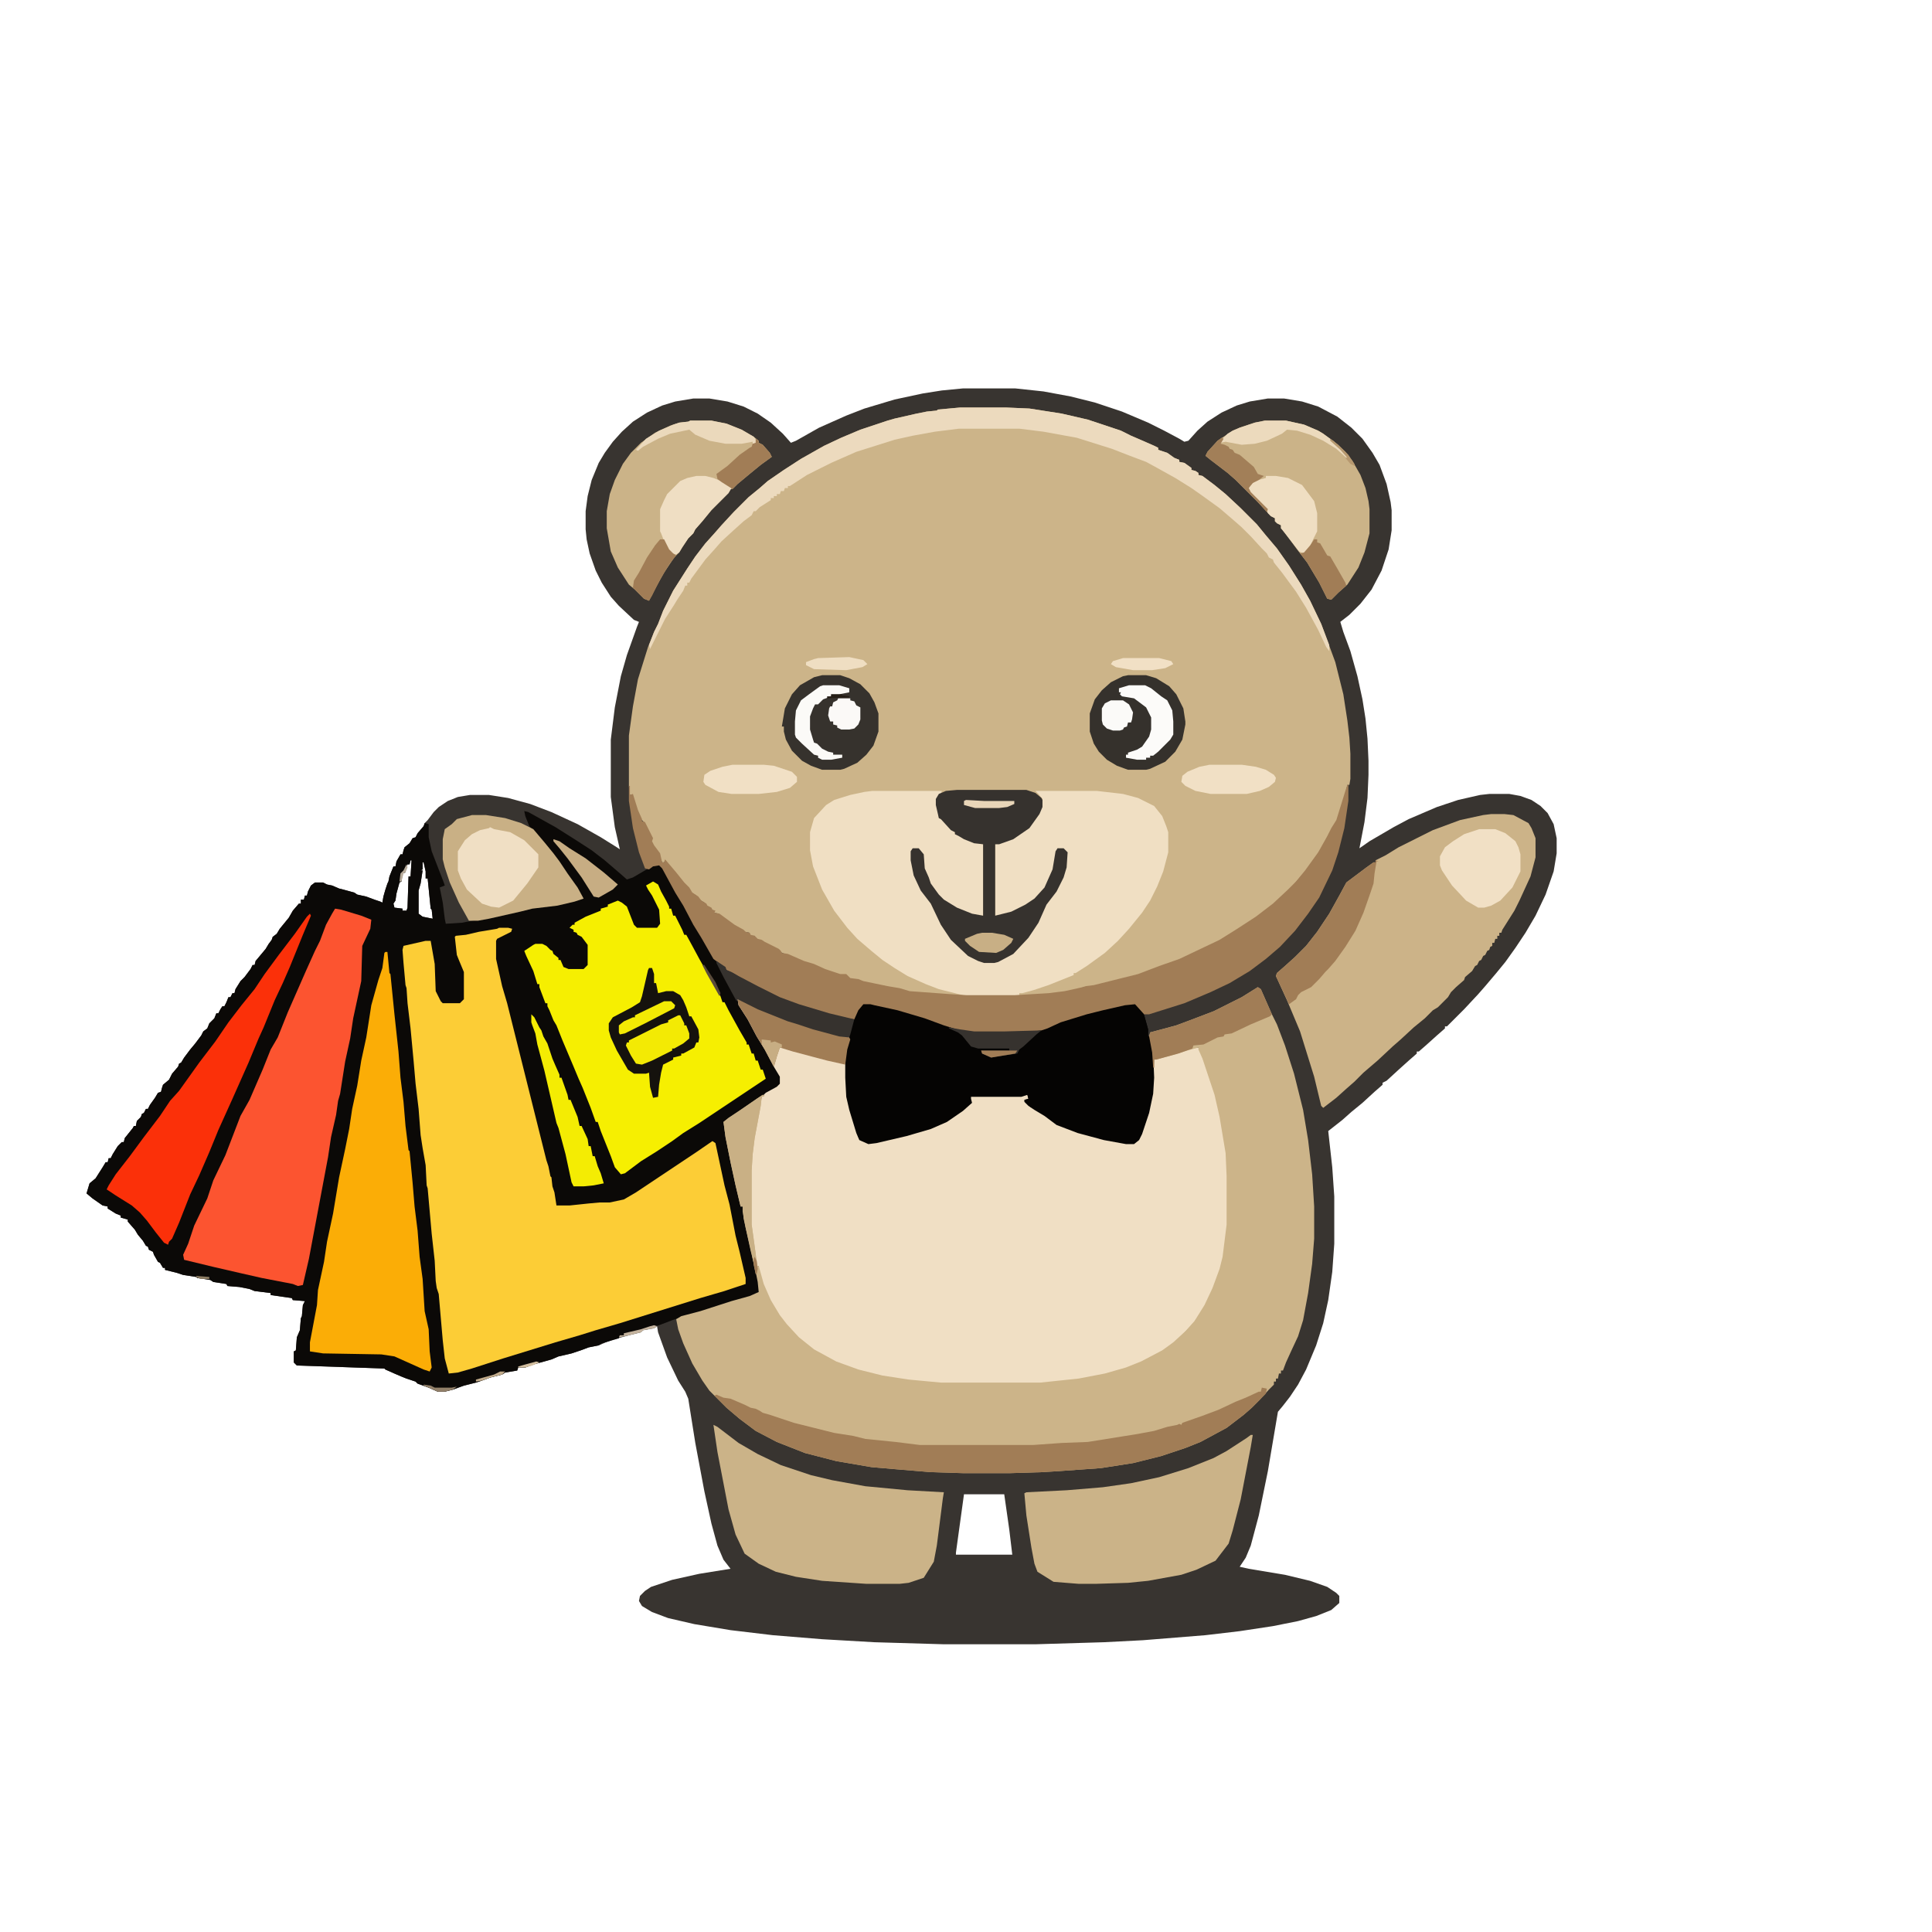 <?xml version="1.0" encoding="UTF-8"?>
<svg version="1.1" viewBox="0 0 1920 1920" width="1280" height="1280" xmlns="http://www.w3.org/2000/svg">
<path transform="translate(957,386)" d="m0 0h52l28 3 27 5 24 6 27 9 26 11 16 8 15 8 5 3 4-1 9-10 10-9 14-9 15-7 13-4 18-3h16l18 3 16 5 19 10 14 11 11 11 10 14 7 12 7 19 4 18 1 8v20l-3 19-7 21-10 19-11 14-11 11-9 7 3 10 7 19 7 25 5 23 3 19 2 20 1 22v14l-1 23-3 24-5 26 10-7 24-14 15-8 28-12 21-7 22-5 9-1h20l11 2 11 4 9 6 7 7 6 11 3 14v15l-3 18-8 23-10 21-10 17-10 15-10 14-9 11-11 13-7 8-14 15-17 17h-2v2l-8 7-10 9-8 7h-2v2l-8 7-10 9-12 11-4 2v2l-8 7-12 11-11 9-9 8-14 11 4 36 2 29v47l-2 28-4 28-5 23-7 22-10 24-8 15-8 12-7 9-5 6-10 59-9 44-8 30-5 12-6 9 9 2 36 6 25 6 17 6 9 6 3 3v7l-8 7-15 6-18 5-25 5-33 5-34 4-62 5-39 2-67 2h-93l-68-2-52-3-49-4-42-5-36-6-26-6-16-6-10-6-3-5 1-5 5-5 6-4 21-7 27-6 31-5-7-9-6-14-6-22-7-32-9-48-7-44-3-7-7-11-11-23-9-25-1-6-3 2-11 2-2 2-12 3-15 4-8 3-7 3-10 2-8 3-9 3-13 3-7 3-18 5-8 3h-7l-1 3-12 2-3 2-12 3-8 3-6 2-12 3-11 4-8 2h-7l-9-4-11-4-2-2-9-3-5-2-7-3-9-4-1-1-87-3-3-3v-11l2-1 1-13 3-7 1-12 1-2 1-11 2-4-12-1-1-2-21-3v-2l-16-2-5-2-10-2-12-1-1-2-13-2-3-2-13-2-1-1-13-2-6-2-12-3v-2h-2l-3-5-2-1-4-7-1-3-4-2-1-3-2-1-3-5-5-6-3-5-7-8v-2l-7-2v-2l-5-2-8-5v-2l-5-1-10-7-6-5 3-10 6-5 7-11 3-5h2l1-4h2l2-4 5-8 4-4h2l1-4 8-10 1-2h2l1-5 4-4 1-3 2-1 2-4h2l2-4 5-7 3-5 3-1 1-4 1-3 6-5 3-6 6-7 1-3 2-1 3-5 6-8 5-6 6-8 2-4 4-3 2-5 5-5 2-5h2l2-4 2-3h2l2-4 2-5h2l2-4h2l1-4 5-8 4-4 6-8 2-4h2l1-4 10-12 3-5 3-4 1-3 4-3 3-5 9-11 4-7 6-7h2v-4h3l1-4h2l1-4 3-6 4-3h8l4 2 5 1 7 3 4 1 11 3 3 2 9 2 8 3 6 2 2 1 1-6 2-7 2-6 1-2 1-5 4-10h2l1-5 4-7h2l1-4 1-3 5-4 3-5 3-1 2-4 6-7 1-3 3-3 6-8 5-5 9-6 10-4 12-2h19l19 3 22 6 21 8 26 12 23 13 16 10 3 2-5-22-4-30v-57l4-32 6-31 6-21 10-28 2-5-5-2-15-14-8-9-9-14-6-12-6-17-3-14-1-10v-18l2-15 4-16 7-17 6-10 8-11 9-10 11-10 14-9 15-7 13-4 18-3h16l18 3 16 5 14 7 13 9 12 11 8 9 5-2 23-13 27-12 18-7 30-9 28-6 19-3zm-341 458m-208 11-1 4h-2l-2 4v4l-3 1-1 8-2 1-3 11-1 7-2 3 1 4 8 1v2h4l1-3 1-31h2l1-16zm12 2v7l-2 1h2l-2 13-2 7v23l4 3 10 2-1-9-1-1-3-30h-2v-7l-2-9zm21 55m1 1 1 2zm1 2m1 2m514 568-8 58v2h56l-3-25-5-35z" fill="#383430"/>
<path transform="translate(954,405)" d="m0 0h46l23 1 32 5 26 6 33 11 10 5 7 3 16 7 4 2v2l9 3 7 5 5 2v2l5 1 7 5v2l4 1 3 2v2l4 1 12 9 11 9 15 14 16 16 9 11 11 13 12 17 12 19 9 16 11 23 14 38 8 32 4 26 2 17 1 16v25l-1 6h-2l-2 9-8 26-8 13-7 14-7 11-10 13-12 14-14 14-11 9-16 12-36 22-36 17-39 14-13 4-36 9h-7l-6 2-19 4-26 2-18 1h-47l-47-3-14-2-10-3-16-3-25-5-8-3v-2h-6l-20-7-10-4-13-5-10-4-9-4-3-3-14-7-4-1-2-1v-3h-5v-3l-5-1-5-3-12-8-9-7-5-1 1-2-4-1v-2l-4-2-2-3-5-3-3-4-5-3-6-8-9-10-8-10-3-4-1 2h-2l-4-10-8-11 1-3-1-3-6-13-3-3-7-17-2-7h-2l-1-9v-50l4-29 5-27 10-32 6-15 4-8 5-13 10-20 14-22 8-12 10-13 9-10 7-8 12-13 15-15 11-9 8-7 16-11 17-11 23-13 17-8 19-8 27-9 7-2 22-5 10-2 10-1 1-1z" fill="#CCB489"/>
<path transform="translate(521,806)" d="m0 0 4 1 27 15 19 12 17 11 13 10 14 12 8 7 6-2 12-7 7-4 4-2 4 1 4 5 14 26 10 16 10 19 8 13 9 15 11 8v2l5 2 7 4 19 10 22 11 19 7 30 9 25 6 2-7 4-6 3-3h7l22 5 19 5 30 10 14 5 8 2 10 1h31l28-1 10-2 13-5 10-4 30-9 24-5 8-2h6l8 8 5 18v7h2l3 16 1 25-1 16-4 19-7 21-3 6-5 4h-8l-22-4-26-7-21-8-12-9-10-6-6-4-4-4v-2l4-1-1-4-6 2h-50v2l1 4-9 8-16 11-16 7-24 7-30 7-8 1-9-4-3-7-7-23-3-13-1-19v-22l3-13 1-4-26-6-25-8-10-3-30-12-20-10 4 9 12 20 8 15 6 9 8 16 5 8v7l-6 5-17 10-11 8-18 12-4 3 2 15 3 13 3 16 8 36v4h2l6 31 5 21 6 27v6l-10 5-31 9-28 9-9 2-9 3-13 5-17 4-4 2-7 1-1 1h-6v2l-4 1-1 2-17 5-3 2-10 2-8 3-9 3-13 3-7 3-18 5-8 3h-7l-1 3-12 2-3 2-12 3-8 3-6 2-12 3-11 4-8 2h-7l-9-4-11-4-2-2-9-3-5-2-7-3-9-4-1-1-87-3-3-3v-11l2-1 1-13 3-7 1-12 1-2 1-11 2-4-12-1-1-2-21-3v-2l-16-2-5-2-10-2-12-1-1-2-13-2-3-2-13-2-1-1-13-2-6-2-12-3v-2h-2l-3-5-2-1-4-7-1-3-4-2-1-3-2-1-3-5-5-6-3-5-7-8v-2l-7-2v-2l-5-2-8-5v-2l-5-1-10-7-6-5 3-10 6-5 7-11 3-5h2l1-4h2l2-4 5-8 4-4h2l1-4 8-10 1-2h2l1-5 4-4 1-3 2-1 2-4h2l2-4 5-7 3-5 3-1 1-4 1-3 6-5 3-6 6-7 1-3 2-1 3-5 6-8 5-6 6-8 2-4 4-3 2-5 5-5 2-5h2l2-4 2-3h2l2-4 2-5h2l2-4h2l1-4 5-8 4-4 6-8 2-4h2l1-4 10-12 3-5 3-4 1-3 4-3 3-5 9-11 4-7 6-7h2v-4h3l1-4h2l1-4 3-6 4-3h8l4 2 5 1 7 3 4 1 11 3 3 2 9 2 8 3 6 2 2 1 1-6 2-7 2-6 1-2 1-5 4-10h2l1-5 4-7h2l1-4 1-3 5-4 3-5 3-1 2-4 6-7 1-3 4 1v13l3 14 12 31 1 3-5 2 3 15 2 16 1 5 16-1 36-7 27-6 7-2 25-3 21-5 4-2-6-10-10-14-10-15-11-13-9-11-4-5-3-3-4-10zm-113 49-1 4h-2l-2 4v4l-3 1-1 8-2 1-3 11-1 7-2 3 1 4 8 1v2h4l1-3 1-31h2l1-16zm12 2v7l-2 1h2l-2 13-2 7v23l4 3 10 2-1-9-1-1-3-30h-2v-7l-2-9z" fill="#0B0907"/>
<path transform="translate(733,993)" d="m0 0 6 2 23 11 20 7 7 3 16 5 25 7 14 3 1 2-3 10-1 6v22l1 19 4 16 7 24 4 4 8 2 24-5 26-7 15-5 16-8 13-10 6-5-1-4-1-2 6-1h46l6-1 1 4-4 1 6 7 13 7 10 8 10 5 24 8 20 5 18 3h8l5-4 7-19 4-15 2-11 2-34 16-5 15-4 9-3h4l8 19 10 31 7 35 3 20 1 23v48l-4 32-5 18-10 24-7 13-8 11-15 16-13 10-22 12-14 6-16 5-22 5-19 3-31 3h-99l-40-4-22-4-26-7-20-8-18-10-16-13-8-8-9-11-8-13-6-12-5-12-3-12v-3h-2l-5-32-1-9v-54l2-24 4-24 5-25 4-4 11-6 3-3v-7l-6-10-9-17-8-13-9-17-9-14z" fill="#F0DFC4"/>
<path transform="translate(1250,981)" d="m0 0 3 2 11 25 5 10 8 21 9 28 9 36 5 30 4 34 2 32v32l-2 25-4 29-5 27-5 16-7 15-5 11-3 8h-2v3h-2l-1 5h-2v3h-2v3l-5 5-9 10-8 8-8 7-17 13-26 14-15 6-24 8-28 7-32 5-42 3-16 1-32 1h-47l-32-1-36-3-23-2-35-6-31-8-28-11-21-11-16-12-13-11-17-17-7-10-10-17-9-20-5-14-2-10 5-3 19-5 31-10 18-5 9-4-1-10-3-15-4-16-7-32-1-12h-2l-5-21-5-23-5-25-2-15 5-4 12-8 16-11 6-4 2 1-3 1-1 9-6 32-2 16-1 16v54l4 29 1 12h2l5 18 7 16 9 15 7 9 12 13 15 12 22 12 22 8 24 6 26 4 32 3h99l38-4 26-5 21-6 15-6 21-11 11-8 12-11 9-10 10-16 8-17 7-19 3-12 4-32v-48l-1-23-6-36-5-22-12-36-4-9v-2l-11 3-13 4-18 5h-2v8h-1l-1-15-3-16 1-4 26-7 16-6 21-8 28-14z" fill="#CCB489"/>
<path transform="translate(496,922)" d="m0 0h9l4 1-1 3-14 7-1 2v18l6 27 5 17 39 156 2 6 2 10 1 1 1 9 2 6 2 13h13l19-2 11-1h10l14-3 12-7 60-40 16-11 3 2 9 42 5 19 6 31 4 16 6 26v6l-21 7-24 7-80 25-24 7-16 5-24 7-52 16-31 10-14 4-9 1-4-15-2-18-4-46-2-6-1-7-1-20-3-27-4-45-1-3-1-20-3-17-2-13-2-26-3-25-2-23-3-32-3-25-1-15-1-3-2-22-1-13 1-4 22-5h5l4 23 1 27 5 10 2 2h17l4-4v-27l-5-12-2-5-2-18 1-1 10-1 13-3 18-3z" fill="#FCCD36"/>
<path transform="translate(867,786)" d="m0 0h69l-1 3-3 3-1 2 1 10 1 9 4 2 10 11 2 1v2l7 2 8 5 13 3v71l-11-1-15-6-16-10-10-13-2-3-3-10-2-4-1-14-4-5h-6l-1 2v9l3 15 8 16 10 14 10 21 10 14 7 7 8 7 11 6 5 1h10l10-4 10-6 7-7 9-11 9-15 6-14 12-16 7-16 2-17-1-4-2-2-6-1-2 7-2 14-8 18-13 14-14 8-14 5-9 1v-71l16-5 11-7 8-6 10-15 2-6v-6l-4-5-3-3h61l26 3 15 4 16 8 8 10 4 10 2 6v20l-5 19-6 15-7 14-8 12-13 16-11 12-13 12-18 13-11 7h-2v2l-25 10-15 5-11 3h-3v2l-5 1h-47l-28-7-13-5-18-8-13-8-12-8-11-9-14-12-10-11-13-17-12-21-9-23-3-16v-18l4-14 12-13 8-5 16-5 14-3z" fill="#F0DFC3"/>
<path transform="translate(1482,809)" d="m0 0h13l9 1 15 8 3 5 4 10v19l-5 19-11 24-5 10-12 19-1 3h-2v3h-2v3h-2l-1 4h-2v3l-2 1-1 3-2 1-2 4-2 1-2 4-2 1-2 4-2 1-3 5-7 6-1 3-8 7-5 5-3 5-10 10-5 3-8 8-11 9-13 12-8 7-15 14-14 12-9 9-8 7-10 9-13 10-2-2-7-29-14-45-13-31-11-24 1-3 8-7 10-9 11-11 11-14 12-18 10-18 7-13 20-15 7-5h2v-2l10-5 13-8 34-17 27-10 23-5z" fill="#CCB388"/>
<path transform="translate(649,876)" d="m0 0 5 3 3 7 5 9 3 6v2h2l2 7h2l7 14 2 5h2l6 11 7 13 13 23 8 14 2 6h2l4 8 11 20 7 12v2h2l3 9h2l2 7h2l3 9h2l3 9-66 44-16 10-11 8-15 10-16 10-16 12-4 1-6-7-4-11-10-25-3-9h-2l-5-14-8-20-4-9-5-12-11-26-6-15-3-5-4-10-2-4v-3h-2l-6-16v-3h-2l-4-13-7-15-2-5 9-6 2-1h7l4 2 4 4 2 1 1 3 5 4v2h2l3 7 5 2h15l4-4v-20l-6-8-4-2-1-2-3-1v-2l-4-2 3-3h2v-2l11-6 15-6v-2l7-2v-2l10-4 4 2 5 4 7 18 3 3h20l3-4-1-14-7-14-4-6-2-4z" fill="#F6EF01"/>
<path transform="translate(858,997)" d="m0 0h7l22 5 19 5 30 10 14 5 8 2 10 1h31l28-1 10-2 13-5 10-4 30-9 24-5 8-2h6l8 8 5 18v7h2l3 16 1 25-1 16-4 19-7 21-3 6-5 4h-8l-22-4-26-7-21-8-12-9-10-6-6-4-4-4v-2l4-1-1-4-6 2h-50v2l1 4-9 8-16 11-16 7-24 7-30 7-8 1-9-4-3-7-7-23-3-13-1-19v-22l3-13 2-11 5-18 6-8z" fill="#050403"/>
<path transform="translate(333,903)" d="m0 0 6 1 20 6 10 4-1 9-8 17-1 35-8 37-3 20-5 23-5 32-2 7-2 14-5 22-3 20-19 101-6 26-5 1-5-2-31-6-22-5-26-6-29-7-1-5 5-11 6-18 13-27 6-18 12-25 15-39 9-16 13-30 8-20 7-12 10-25 18-41 9-20 5-10 6-16 6-11z" fill="#FC5430"/>
<path transform="translate(1339,780)" d="m0 0h1v16l-4 27-6 24-6 18-13 27-11 16-13 17-15 16-14 12-16 12-20 12-19 9-26 11-35 11h-5l-9-10-10 1-22 5-16 4-26 8-13 6-6 2-8 1-28 1h-31l-14-2-16-5-19-7-27-8-23-5-4-1h-7l-5 6-4 9-8-1-24-6-32-10-18-8-28-14-9-6-8-4-5-5-8-6-12-21-8-13-10-19-8-13-13-24-3-3-6 1-4 3-4-1-6-16-6-24-4-27v-15h1v9l3-1 5 16 4 9v2l3 1 8 16-1 3 2 4 6 8 2 9h2l1-3 11 13 8 10 5 5 3 5 6 4 3 4 5 3 1 2 4 2 1 2 3 1-1 2 5 1 15 11 9 5 2 2 4 1 1 2 4 1 3 3 4 1 3 2 14 7 2 2 1 2 6 1 16 7 10 3 11 5 15 5h6l4 4 8 1 5 2 24 5 12 2 10 3 41 3 16 1h47l34-2 16-2 18-4 3-1 8-1 44-11 21-8 20-7 40-19 16-10 20-13 17-13 15-14 8-8 9-11 13-18 9-16 4-8 5-8 9-29z" fill="#A17D56"/>
<path transform="translate(383,946)" d="m0 0h2l2 21 1 1 4 40 4 37 2 26 3 24 2 24 3 24 1 1 3 31 2 24 3 24 2 26 3 22 2 32 4 18 1 22 2 16-2 4-6-2-29-13-13-2-58-1-13-2v-9l7-37 1-15 6-28 3-20 6-28 6-36 6-28 4-20 3-20 5-23 4-25 5-23 5-32 7-25 4-12 2-15z" fill="#FBAD06"/>
<path transform="translate(709,1416)" d="m0 0 4 2 21 16 19 11 23 11 30 10 21 5 33 6 42 4 36 2-1 6-6 47-3 16-10 16-15 5-9 1h-33l-44-3-26-4-20-5-17-8-14-10-9-19-7-25-11-57z" fill="#CBB388"/>
<path transform="translate(1243,1426)" d="m0 0h2l-2 12-10 52-8 31-4 13-13 17-19 9-15 5-33 6-20 2-32 1h-17l-25-2-16-10-3-8-3-16-5-32-2-22 2-1 40-2 36-3 28-4 28-6 29-9 25-10 13-7 20-13z" fill="#CBB388"/>
<path transform="translate(686,418)" d="m0 0h21l15 3 15 6 12 7 5 4v2l4 2 7 8 2 4-11 8-11 9-12 10-5 5h-2l-2 4-17 17-9 11-7 8-2 4-5 5-6 9-3 5-5 5-10 15-10 18-5 10-5-2-9-9-6-5-11-17-7-16-4-23v-17l3-17 5-14 8-16 8-11 10-10 14-10 15-7 9-3 9-1z" fill="#CBB388"/>
<path transform="translate(1257,418)" d="m0 0h21l18 4 14 6 5 3 5 4 5 3 12 11 7 9 8 14 5 13 3 13 1 8v24l-5 19-6 15-11 17-9 8-7 7-4-1-8-16-12-20-10-13-14-19-2-2v-3l-4-2-2-2v-3l-4-2-14-15-21-21-8-7-17-13-5-4 2-4 10-11 15-10 7-3 15-5z" fill="#CBB388"/>
<path transform="translate(308,908)" d="m0 0 1 2-8 19-13 32-7 16-8 17-11 27-5 11-10 24-16 36-14 31-9 22-10 23-9 19-11 28-7 16-3 3-1 3-4-2-8-10-9-12-7-8-8-7-16-10-9-6 2-4 7-11 14-18 14-19 16-21 10-15 9-10 20-28 16-21 13-19 13-17 13-16 10-15 14-19 16-21 12-17z" fill="#FB3009"/>
<path transform="translate(1254,1379)" d="m0 0 5 1-1 5-14 14-8 7-17 13-26 14-15 6-24 8-28 7-32 5-42 3-16 1-32 1h-47l-32-1-36-3-23-2-35-6-31-8-28-11-21-11-16-12-13-11-12-12 2-1 7 3 7 1 14 6 6 3 5 1 4 2 3 2 7 2 24 8 40 10 19 3 12 3 30 3 24 3h113l28-2 26-1 50-8 16-3 13-4 10-2 2-1 2 1 1-2 20-7 16-6 17-8 10-4 13-6h2z" fill="#A17D56"/>
<path transform="translate(954,405)" d="m0 0h46l23 1 32 5 26 6 33 11 10 5 7 3 16 7 4 2v2l9 3 7 5 5 2v2l5 1 7 5v2l4 1 3 2v2l4 1 12 9 11 9 15 14 16 16 9 11 11 13 12 17 12 19 9 16 11 23 8 21v6l-3-4-8-17-12-22-10-16-14-19-8-10-1-3-4-2-2-4-5-5-11-12-9-9-8-7-14-12-18-13-10-7-16-10-18-10-11-6-16-6-18-7-35-11-33-6-24-3h-60l-24 3-22 4-18 4-38 12-25 11-24 12-17 11h-2v2h-3l-1 3h-3l-1 3h-3v2h-3v2h-3v2l-11 7-4 4h-2l-2 4-8 6-10 9-12 11-7 8-9 10-14 19-2 4h-2v3h-2l-2 5-6 9-3 5-9 14-15 30-1-4 5-13 4-8 5-13 10-20 14-22 8-12 10-13 9-10 7-8 12-13 15-15 11-9 8-7 16-11 17-11 23-13 17-8 19-8 27-9 7-2 22-5 10-2 10-1 1-1z" fill="#ECDABE"/>
<path transform="translate(951,785)" d="m0 0h69l9 3 6 5 1 2v7l-3 7-10 14-16 11-14 5h-4v71l16-4 14-7 9-6 10-11 8-18 3-18 2-3h6l4 4-1 15-3 10-7 14-10 13-8 18-10 15-15 16-15 8-4 1h-10l-6-2-10-5-17-16-10-15-10-21-10-13-7-15-3-15v-9l2-3h6l5 6 1 14 4 9 2 6 8 11 5 5 13 8 15 6 11 2v-71l-9-1-10-4-5-3-4-2v-2l-4-2-10-11-2-1-3-13v-6l3-5 7-3z" fill="#36322E"/>
<path transform="translate(469,810)" d="m0 0h14l19 3 16 5 12 6 11 13 9 11 6 8 8 12 10 14 6 11-9 3-17 4-25 3-12 3-31 7-11 2h-9l-10-18-9-20-5-15-2-8v-20l2-10 7-5 5-5z" fill="#C9B085"/>
<path transform="translate(1121,671)" d="m0 0h18l10 3 13 8 7 8 7 14 2 13v3l-3 15-7 12-10 10-15 7-4 1h-18l-11-4-10-6-8-8-5-8-4-12v-18l5-14 7-9 9-8 12-6z" fill="#35312C"/>
<path transform="translate(817,671)" d="m0 0h18l9 3 11 6 9 9 5 9 4 11v18l-5 14-7 9-9 8-13 6-4 1h-18l-11-4-9-5-10-10-6-11-2-8v-5h-2l3-18 7-14 8-9 14-8z" fill="#36322D"/>
<path transform="translate(645,962)" d="m0 0h3l2 6v9h2l2 10 8-2h7l7 4 3 5 3 7 3 9h2l7 13 1 8-1 5h-2l-2 5-11 6h-2v2l-8 2v2l-10 5-2 8-2 12-1 12-5 1-3-11-1-14-3 1h-12l-6-4-11-19-6-13-2-7v-7l4-6 19-10 8-5 2-6 6-26z" fill="#15120D"/>
<path transform="translate(1470,824)" d="m0 0h16l10 4 10 8 3 6 2 7v17l-8 16-12 13-9 5-7 2h-6l-12-7-14-15-10-15-2-5v-9l5-9 8-6 11-7z" fill="#F1E0C5"/>
<path transform="translate(487,822)" d="m0 0 4 2 16 3 14 8 14 14v13l-11 16-14 17-14 7-8-1-9-3-15-14-6-11-3-8v-19l7-11 7-6 8-4 9-2z" fill="#F0DFC4"/>
<path transform="translate(1367,855)" d="m0 0 3 1h-2l-2 12-1 10-3 9-7 20-8 18-10 16-10 14-7 8-3 3-6 7-8 8-10 5-3 3-2 4-7 5-13-28 1-3 8-7 10-9 11-11 11-14 12-18 10-18 7-13 20-15 7-5h2z" fill="#A17D56"/>
<path transform="translate(1250,981)" d="m0 0 3 2 11 25-2 2-19 8-19 9-7 1-1 2-6 1-14 7-10 1-1 3-14 5-22 6h-2v8h-1l-1-15-3-16 1-4 26-7 16-6 21-8 28-14z" fill="#A17D56"/>
<path transform="translate(692,473)" d="m0 0h9l8 2 12 5 6 5-3 5-17 17-9 11-7 8-2 4-5 5-6 9-3 5-3 2-4-1-6-7-5-13-1-2v-22l4-9 3-6 13-13 7-3z" fill="#EFDEC3"/>
<path transform="translate(733,993)" d="m0 0 6 2 23 11 20 7 7 3 16 5 25 7 14 3 1 2-3 10-2 15-18-4-34-9-13-4-3 9-2 7-1 3-9-17-8-13-9-17-9-14z" fill="#A17D55"/>
<path transform="translate(528,1008)" d="m0 0 3 3 5 10 2 3 2 6 4 7 5 15 3 7 4 9v3h2l6 17 1 5h2l7 17 2 9h2l6 13 1 7h2l2 10h2l3 10 3 7 3 10-10 2-10 1h-10l-2-4-6-28-7-26-2-5-12-52-7-26-2-11-3-8-1-3z" fill="#F4EC03"/>
<path transform="translate(1258,473)" d="m0 0h10l12 2 14 7 12 16 3 12v18l-4 8-3 7-6 7-5-2-14-18-4-5v-3l-4-2-2-2v-3l-4-2-3-3-2-5-18-18 2-4 5-5 11-3z" fill="#EFDEC2"/>
<path transform="translate(712,955)" d="m0 0 9 6 1 3 5 2 7 4 19 10 22 11 19 7 30 9 25 6-4 15-1 3-10-1-26-7-15-5-10-3-30-12-20-10-1 2-13-24-7-14z" fill="#36322E"/>
<path transform="translate(758,1088)" d="m0 0 2 1-3 1-1 9-6 32-2 16-1 16v54l4 29 2 15-1 5h-1l-4-20-6-26-3-16v-5h-2l-5-21-5-23-5-25-2-15 5-4 12-8 16-11z" fill="#C9B085"/>
<path transform="translate(1202,760)" d="m0 0h32l14 2 10 3 8 5 2 3-1 4-6 5-9 4-13 3h-36l-15-3-10-5-4-4 1-6 5-4 12-5z" fill="#F1E0C5"/>
<path transform="translate(728,760)" d="m0 0h31l10 1 18 6 5 5v5l-7 6-13 4-18 2h-27l-13-2-13-7-2-3 1-7 6-4 12-4z" fill="#F1E0C5"/>
<path transform="translate(1122,681)" d="m0 0h16l6 3 10 8 6 4 5 10 1 11v13l-3 5-12 12-5 4h-3v2h-4v2h-9l-11-2v-3h2v-2l9-3 5-3 7-10 2-7v-12l-5-10-12-9-12-2-2-2 1-2h-2v-4z" fill="#FCFBF9"/>
<path transform="translate(674,1009)" d="m0 0h2l4 8v2h2l3 8v5l-6 5-9 5h-2v2l-20 10-10 4-6-1-5-8-5-10 1-3h2v-2l32-16 7-2v-2z" fill="#F3EA04"/>
<path transform="translate(686,418)" d="m0 0h21l15 3 15 6 12 7 3 4-1 3h-3v-2l-11 2h-16l-16-3-14-6-6-5-19 4-12 5-15 8-5 4-2-1 10-11 13-8 14-6 6-2 9-1z" fill="#EBD9BC"/>
<path transform="translate(1257,418)" d="m0 0h21l18 4 14 6 5 3 7 5 4 5 8 7 5 5-1 2-10-9-13-8-13-6-13-4-10-1-5 4-15 7-12 3-13 1-16-3-5 1 2-4 5-5 5-3 7-3 15-5z" fill="#ECDABD"/>
<path transform="translate(818,681)" d="m0 0h16l10 3v4l-10 2h-8v2l-8 3-5 5h-3l-2 4-3 8v13l3 10 1 3 3 1 5 5 6 3 5 1v2h9v3l-11 2h-9l-4-2v-2l-4-1-12-11-6-6-1-3v-13l1-11 5-10 8-6 11-8z" fill="#FBFAF7"/>
<path transform="translate(943,1021)" d="m0 0 11 2 14 2h31l36-1-5 4-13 12-4 3-2 4-21 3-5 1-9-4-1-3h28v-2h-31l-7-2-9-11-4-3-9-4z" fill="#36322E"/>
<path transform="translate(1214,435)" d="m0 0 2 1-3 5 4 1 4 2 1 2 3 1 2 3 5 2 14 12 4 7 6 2-5 4-6 3-4 5 2 4 17 17-1 3-7-8-24-24-8-7-17-13-5-4 2-4 10-11z" fill="#A27F58"/>
<path transform="translate(1306,536)" d="m0 0h3v3l3 1 7 12 3 1 7 12 8 14 1 3-8 7-7 7-4-1-8-16-12-20-7-9 4-1 6-7z" fill="#A17D56"/>
<path transform="translate(656,536)" d="m0 0h4l5 10 4 4 3 2-7 9-9 15-8 16-3 5-5-2-11-11 1-7 5-8 8-15 8-12z" fill="#A17D56"/>
<path transform="translate(751,436)" d="m0 0 3 2v2l4 2 7 8 2 4-11 8-11 9-12 10-5 5-11-7-4-3-1-5 11-8 12-11 10-7 2-1 1-3 3-1z" fill="#A17D56"/>
<path transform="translate(550,834)" d="m0 0 6 2 10 7 16 10 18 14 14 12-5 5-14 8-5-1-12-19-14-19-8-10-6-7z" fill="#C7AD83"/>
<path transform="translate(833,694)" d="m0 0h12v2l4 1 2 4 4 2v12l-2 5-4 4-5 1h-8l-4-2v-2l-4-1v-3h-3l-2-6 1-7 1-2h2l1-4 4-2z" fill="#FBF9F7"/>
<path transform="translate(1104,696)" d="m0 0h12l6 4 4 8-1 7-1 3h-3l-1 4-3 1-1 2-3 1h-7l-6-2-4-4-1-4v-12l3-5z" fill="#FBFAF8"/>
<path transform="translate(976,927)" d="m0 0h10l12 2 9 4-2 4-8 7-7 3-17-1-9-6-5-5v-2l12-5z" fill="#C8AF85"/>
<path transform="translate(660,995)" d="m0 0h7l4 4-1 3-27 14-22 11-5 1-1-2v-7l5-4 9-4h2v-2z" fill="#F3EA04"/>
<path transform="translate(1116,654)" d="m0 0h36l12 3 2 3-8 4-13 2h-19l-17-3-5-3 2-3z" fill="#F1E0C5"/>
<path transform="translate(844,653)" d="m0 0 14 3 4 4-5 3-16 3-32-1-8-4v-3l8-3 4-1z" fill="#EFDEC2"/>
<path transform="translate(960,795)" d="m0 0 18 1h30v3l-7 3-8 1h-24l-11-3v-4z" fill="#E8D5B8"/>
<path transform="translate(757,1033)" d="m0 0 9 1v2l4-1 7 3v3h-2l-3 9-2 7-1 3-9-17-3-5z" fill="#C7AD83"/>
<path transform="translate(975,1044)" d="m0 0h36l-2 3-24 4-9-4z" fill="#A17D56"/>
<path transform="translate(698,959)" d="m0 0h2l11 17 5 11-1 3-13-23z" fill="#5A4B3B"/>
<path transform="translate(650,1317)" d="m0 0 3 1-3 2-11 2-2 2-12 3-10 2 1-2h4v-2l17-4 9-3z" fill="#C4B39E"/>
<path transform="translate(1322,436)" d="m0 0 8 6 10 10 6 9v2l-4-2-5-6h2l-7-8-10-9z" fill="#B6986F"/>
<path transform="translate(421,1376)" d="m0 0 7 1 4 2h17l5-1-4 3-8 2h-7l-9-4-5-2z" fill="#93816A"/>
<path transform="translate(826,690)" d="m0 0h11v1l7 1v1l-22 1v-2h4z" fill="#241D15"/>
<path transform="translate(497,1363)" d="m0 0h5l-3 3-12 3-8 3-6 1v-2l18-5z" fill="#C2AC8C"/>
<path transform="translate(404,859)" d="m0 0 1 3-2 5-2 1-2 8h-2l1-8 3-3z" fill="#B6AA99"/>
<path transform="translate(750,1249)" d="m0 0 2 4 1 8-1 5h-1l-2-9v-6z" fill="#A17D56"/>
<path transform="translate(533,1353)" d="m0 0 3 1-7 3-7 2h-7v-1l7-2z" fill="#D2BE9F"/>
<path transform="translate(195,1268)" d="m0 0 13 1v2h-9l-4-2z" fill="#8C7C63"/>
</svg>
